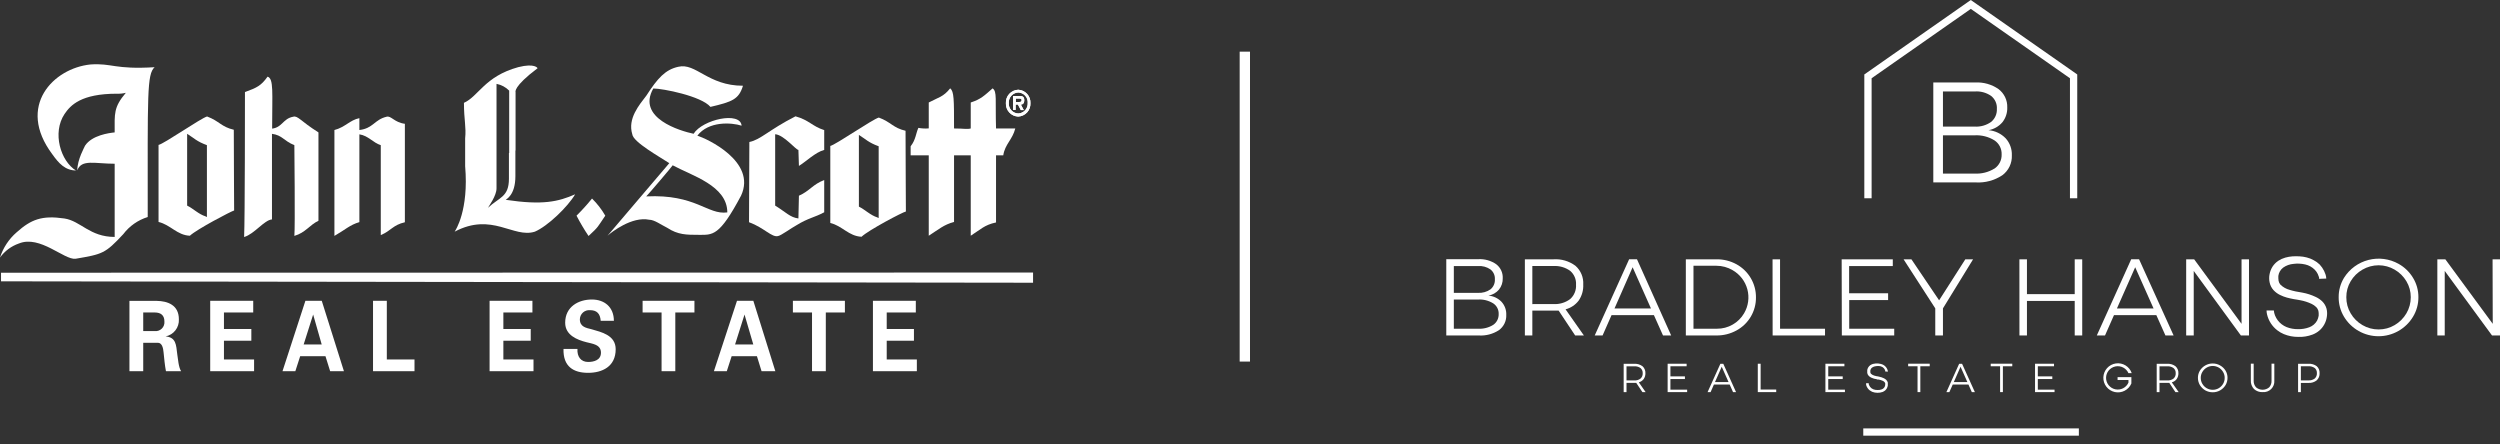 <svg width="242" height="43" viewBox="0 0 242 43" fill="none" xmlns="http://www.w3.org/2000/svg">
<rect x="0" y="0" width="242" height="43" fill="#333333" stroke="none"/>
<path d="M0.099 26.399L100 26.382V27.368L0.099 27.232V26.399Z" fill="white"/>
<path d="M25.896 7.418C26.513 7.604 26.343 8.968 26.343 12.452C27.346 12.319 27.379 11.487 28.378 11.3C28.83 11.168 29.078 11.715 30.827 12.817V21.369C29.961 21.783 29.584 22.516 28.494 22.835C28.577 22.052 28.494 14.052 28.494 14.052C27.462 13.637 27.33 13.086 26.327 12.954V21.24C25.577 21.294 24.628 22.657 23.63 22.943C23.712 21.393 23.712 8.91 23.712 8.91C24.86 8.495 25.279 8.296 25.896 7.426" fill="white"/>
<path d="M91.983 8.553C92.351 8.868 92.351 9.601 92.351 12.436C93.35 12.436 93.594 12.535 93.967 12.436V9.921C94.966 9.601 95.301 9.237 96.084 8.553C96.532 8.868 96.333 9.601 96.416 12.436H98.28C97.999 13.534 97.282 13.952 97.116 15.033H96.416V21.534C95.301 21.766 94.916 22.218 93.967 22.819V15.033H92.351V21.485C91.349 21.75 90.851 22.218 89.903 22.819V15.033H88.15V14.159C88.651 13.525 88.651 12.916 88.9 12.377C89.23 12.441 89.568 12.458 89.903 12.427V9.921C90.851 9.419 91.315 9.386 91.974 8.553" fill="white"/>
<path d="M37.41 11.3C37.858 11.168 38.16 11.851 39.192 11.984V21.514C38.028 21.779 37.858 22.342 36.859 22.757V14.051C36.109 13.819 35.662 13.136 34.788 13.003V21.501C33.872 21.766 33.425 22.235 32.372 22.835V12.585C33.408 12.319 33.872 11.619 34.788 11.437V12.585C36.122 12.435 36.254 11.57 37.423 11.3" fill="white"/>
<path d="M77.004 11.259C78.334 11.628 78.62 12.228 79.784 12.593V14.511C78.918 14.743 78.003 15.659 77.336 16.061L77.286 14.511C77.037 14.511 75.869 13.045 75.036 12.995V19.902C76.068 20.536 76.486 21.05 77.286 21.145L77.336 18.945C78.368 18.497 78.67 17.847 79.784 17.428V20.548C78.869 21.045 78.251 21.095 77.12 21.791C76.619 22.061 75.62 22.79 75.335 22.844C74.721 23.026 74.004 22.061 72.505 21.509L72.538 13.745C73.636 13.525 74.419 12.576 77.004 11.259Z" fill="white"/>
<path d="M7.367 16.517C5.867 15.601 5.034 12.854 6.248 11.035C6.832 10.169 7.864 9.071 11.316 9.071C11.607 9.082 11.898 9.053 12.181 8.984C10.98 10.401 11.1 11.002 11.1 12.817C10.566 12.871 8.9 13.086 8.233 14.101C8.2 14.201 7.483 15.435 7.483 16.484C7.897 15.386 9.182 15.85 11.1 15.85V22.935C8.68 22.935 7.814 21.385 6.232 21.149C4.065 20.834 3.016 21.232 1.616 22.483C0.861 23.134 0.302 23.982 0 24.932C0.455 24.3 1.095 23.823 1.831 23.569C3.882 22.732 6.215 25.185 7.317 25.048C9.932 24.6 10.18 24.551 11.933 22.666C12.53 21.88 13.357 21.301 14.299 21.008C14.299 9.079 14.216 7.194 14.966 6.506C11.063 6.743 10.847 6.092 8.751 6.241C5.187 6.606 1.57 10.256 5.055 14.921C5.685 15.804 6.298 16.504 7.388 16.504" fill="white"/>
<path d="M84.939 21.05C84.954 21.065 84.972 21.078 84.992 21.087C85.012 21.095 85.033 21.099 85.055 21.099V14.159C84.056 13.794 83.812 13.476 83.141 13.061V20.001C83.775 20.316 84.239 20.83 84.939 21.05ZM83.406 22.918C82.163 22.869 81.541 21.866 80.373 21.584V14.126C80.874 14.027 84.487 11.528 85.071 11.379C86.273 11.826 86.439 12.377 87.657 12.659C87.657 17.925 87.69 16.678 87.69 20.474C87.388 20.527 84.073 22.276 83.406 22.91" fill="white"/>
<path d="M65.121 16.003C66.957 17.002 70.404 17.967 70.404 20.561C68.49 20.826 67.371 18.775 62.556 19.011C62.739 18.841 65.121 16.044 65.121 15.995V16.003ZM64.79 15.792L58.807 22.819C59.221 22.45 61.172 20.933 62.838 21.269C63.34 21.269 64.007 21.766 64.587 22.052C65.623 22.732 66.455 22.732 67.62 22.732C68.987 22.732 69.621 22.918 71.738 18.932C73.271 15.618 68.37 13.401 67.504 13.132C68.589 11.715 70.789 11.847 71.788 12.166C71.672 10.749 68.005 11.565 67.139 12.949C65.855 12.68 61.608 11.433 63.24 8.566C64.156 8.566 67.889 9.299 68.771 10.347C70.889 9.85 71.519 9.614 71.92 8.3C68.523 8.3 67.363 6.051 65.656 6.465C64.413 6.734 63.654 7.567 62.573 9.249C61.873 10.165 60.737 11.482 61.206 12.999C61.288 13.749 63.803 15.149 64.79 15.796" fill="white"/>
<path d="M19.913 20.95C19.928 20.966 19.946 20.979 19.966 20.987C19.986 20.996 20.007 21 20.029 21V14.051C19.03 13.687 18.786 13.368 18.115 12.953V19.902C18.749 20.217 19.213 20.73 19.913 20.95ZM18.38 22.819C17.137 22.765 16.515 21.766 15.347 21.485V14.027C15.848 13.944 19.461 11.429 20.046 11.275C21.247 11.727 21.413 12.278 22.631 12.56C22.631 17.826 22.664 16.591 22.664 20.374C22.374 20.449 19.059 22.185 18.38 22.819Z" fill="white"/>
<path d="M57.307 19.218C57.808 19.71 58.24 20.267 58.591 20.876C57.841 21.974 57.974 21.924 56.971 22.844C56.545 22.211 56.156 21.554 55.807 20.876C56.338 20.352 56.839 19.799 57.307 19.218Z" fill="white"/>
<path d="M98.335 9.871V9.535H98.612C98.728 9.535 98.894 9.535 98.894 9.684C98.894 9.834 98.811 9.871 98.678 9.871H98.335ZM98.815 10.119C99.031 10.119 99.151 9.97 99.151 9.705C99.151 9.34 98.948 9.291 98.666 9.291H98.065V10.642H98.314V10.119H98.533L98.815 10.654H99.101L98.815 10.119ZM98.567 8.951C98.694 8.955 98.82 8.985 98.936 9.039C99.052 9.093 99.156 9.17 99.242 9.265C99.327 9.36 99.393 9.472 99.434 9.593C99.475 9.714 99.492 9.843 99.482 9.97C99.489 10.097 99.471 10.224 99.429 10.344C99.387 10.464 99.321 10.575 99.236 10.669C99.151 10.763 99.048 10.84 98.933 10.894C98.818 10.949 98.694 10.979 98.567 10.985C98.439 10.981 98.314 10.951 98.198 10.898C98.082 10.844 97.978 10.767 97.893 10.673C97.807 10.578 97.742 10.467 97.7 10.346C97.659 10.225 97.642 10.098 97.651 9.97C97.643 9.843 97.661 9.715 97.703 9.595C97.745 9.475 97.81 9.364 97.895 9.269C97.98 9.174 98.084 9.097 98.199 9.042C98.314 8.988 98.439 8.957 98.567 8.951ZM98.567 11.284C98.895 11.268 99.203 11.122 99.425 10.879C99.646 10.636 99.762 10.315 99.747 9.987C99.763 9.658 99.648 9.336 99.426 9.092C99.205 8.848 98.895 8.702 98.567 8.686C98.402 8.692 98.241 8.73 98.091 8.799C97.942 8.868 97.808 8.965 97.696 9.086C97.585 9.207 97.499 9.349 97.442 9.504C97.386 9.658 97.361 9.823 97.369 9.987C97.354 10.316 97.471 10.637 97.693 10.88C97.915 11.124 98.225 11.269 98.554 11.284" fill="white"/>
<path d="M98.335 9.871V9.535H98.612C98.728 9.535 98.894 9.535 98.894 9.684C98.894 9.834 98.811 9.871 98.678 9.871H98.335ZM98.815 10.119C99.031 10.119 99.151 9.97 99.151 9.705C99.151 9.34 98.948 9.291 98.666 9.291H98.065V10.642H98.314V10.119H98.533L98.815 10.654H99.101L98.815 10.119ZM98.567 8.951C98.694 8.955 98.82 8.985 98.936 9.039C99.052 9.093 99.156 9.17 99.242 9.265C99.327 9.36 99.393 9.472 99.434 9.593C99.475 9.714 99.492 9.843 99.482 9.97C99.489 10.097 99.471 10.224 99.429 10.344C99.387 10.464 99.321 10.575 99.236 10.669C99.151 10.763 99.048 10.84 98.933 10.894C98.818 10.949 98.694 10.979 98.567 10.985C98.439 10.981 98.314 10.951 98.198 10.898C98.082 10.844 97.978 10.767 97.893 10.673C97.807 10.578 97.742 10.467 97.7 10.346C97.659 10.225 97.642 10.098 97.651 9.97C97.643 9.843 97.661 9.715 97.703 9.595C97.745 9.475 97.81 9.364 97.895 9.269C97.98 9.174 98.084 9.097 98.199 9.042C98.314 8.988 98.439 8.957 98.567 8.951ZM98.567 11.284C98.895 11.268 99.203 11.122 99.425 10.879C99.646 10.636 99.762 10.315 99.747 9.987C99.763 9.658 99.648 9.336 99.426 9.092C99.205 8.848 98.895 8.702 98.567 8.686C98.402 8.692 98.241 8.73 98.091 8.799C97.942 8.868 97.808 8.965 97.696 9.086C97.585 9.207 97.499 9.349 97.442 9.504C97.386 9.658 97.361 9.823 97.369 9.987C97.354 10.316 97.471 10.637 97.693 10.88C97.915 11.124 98.225 11.269 98.554 11.284" fill="white"/>
<path d="M49.89 14.573V17.059C49.89 18.941 48.958 19.293 48.958 19.343C52.542 19.877 54.042 19.525 55.674 18.808C54.974 20.009 53.023 21.891 51.775 22.425C49.704 23.092 47.632 20.511 44.011 22.425C44.094 22.293 45.391 20.374 45.026 16.078V13.401C45.142 12.286 44.91 11.619 44.91 9.954C46.327 9.32 46.907 7.401 50.16 6.502C51.792 6.088 52.041 6.602 52.041 6.602C49.642 8.404 49.907 8.918 49.907 8.918V14.573H49.89ZM49.289 14.806V8.773C48.956 8.436 48.528 8.208 48.063 8.118V18.236C48.063 18.949 47.33 19.935 47.234 20.117C48.332 19.086 49.264 19.086 49.264 17.3V14.814L49.289 14.806Z" fill="white"/>
<path d="M20.348 35.932H24.595V34.797H21.678V32.982H24.33V31.847H21.678V30.248H24.512V29.117H20.348V35.932Z" fill="white"/>
<path d="M40.124 35.932V34.797H37.444V29.117H36.109V35.932H40.124Z" fill="white"/>
<path d="M47.392 35.932H51.643V34.797H48.726V32.982H51.374V31.847H48.726V30.248H51.539V29.117H47.392V35.932Z" fill="white"/>
<path d="M59.424 31.064C59.424 29.701 58.488 28.992 57.29 28.992C56.022 28.992 54.709 29.672 54.709 31.242C54.709 32.456 55.89 32.9 56.756 33.123C57.29 33.273 58.173 33.322 58.173 34.138C58.173 34.872 57.473 35.038 56.93 35.038C56.234 35.038 55.848 34.524 55.898 33.774H54.547C54.498 35.489 55.517 36.09 56.93 36.09C58.264 36.09 59.598 35.506 59.598 33.807C59.598 32.44 58.214 32.15 57.265 31.872C56.731 31.739 56.13 31.64 56.13 30.907C56.133 30.782 56.16 30.66 56.212 30.547C56.264 30.434 56.338 30.333 56.431 30.25C56.523 30.168 56.632 30.105 56.75 30.066C56.868 30.027 56.993 30.013 57.116 30.024C57.767 30.024 58.098 30.355 58.148 31.056H59.416L59.424 31.064Z" fill="white"/>
<path d="M62.204 30.248H64.04V35.932H65.37V30.248H67.222V29.117H62.204V30.248Z" fill="white"/>
<path d="M76.752 30.248H78.604V35.932H79.938V30.248H81.786V29.117H76.752V30.248Z" fill="white"/>
<path d="M84.5 35.932H88.751V34.797H85.834V32.982H88.469V31.847H85.834V30.248H88.651V29.117H84.5V35.932Z" fill="white"/>
<path d="M71.154 33.347L72.07 30.447L72.919 33.347H71.154ZM70.354 35.932L70.823 34.482H73.271L73.719 35.932H75.053L72.923 29.117H71.341L69.107 35.932H70.354Z" fill="white"/>
<path d="M29.393 33.347L30.313 30.447L31.142 33.347H29.393ZM28.589 35.932L29.057 34.482H31.506L31.958 35.932H33.292L31.146 29.117H29.563L27.346 35.932H28.589Z" fill="white"/>
<path d="M13.864 33.181H15.281C15.695 33.181 15.799 33.716 15.832 34.097C15.898 34.714 15.948 35.34 16.064 35.932H17.531C17.282 35.547 17.232 34.748 17.162 34.317C17.046 33.364 17.046 32.659 16.031 32.564C16.409 32.489 16.746 32.28 16.982 31.975C17.218 31.671 17.337 31.291 17.315 30.907C17.315 29.523 16.23 29.142 15.165 29.125H12.53V35.932H13.864V33.181ZM13.864 30.248H14.982C15.562 30.248 15.915 30.517 15.915 31.114C15.928 31.239 15.912 31.367 15.87 31.486C15.828 31.605 15.76 31.713 15.67 31.803C15.581 31.892 15.473 31.961 15.354 32.004C15.235 32.047 15.108 32.062 14.982 32.05H13.864V30.248Z" fill="white"/>
<line x1="120.5" y1="5" x2="120.5" y2="35" stroke="white"/>
<g clip-path="url(#clip0)">
<path d="M201.077 19.189H200.372V7.574L190.774 0.86L181.172 7.574V19.189H180.466V7.207L190.774 0L201.077 7.207V19.189Z" fill="white"/>
<path d="M193.458 8.624C193.731 8.832 193.951 9.102 194.098 9.411C194.245 9.721 194.315 10.062 194.303 10.404C194.319 10.925 194.15 11.434 193.825 11.842C193.481 12.241 193.009 12.509 192.49 12.601C193.121 12.655 193.711 12.935 194.151 13.39C194.556 13.84 194.769 14.43 194.747 15.035C194.763 15.409 194.687 15.781 194.525 16.119C194.362 16.456 194.119 16.749 193.817 16.97C193.056 17.47 192.153 17.712 191.243 17.658H187.144V7.983H191.201C192.003 7.942 192.797 8.167 193.458 8.624ZM192.731 11.808C192.918 11.657 193.067 11.463 193.165 11.243C193.264 11.024 193.309 10.784 193.297 10.543C193.313 10.302 193.27 10.061 193.171 9.84C193.073 9.62 192.921 9.427 192.731 9.278C192.264 8.958 191.701 8.809 191.137 8.856H188.078V12.255H191.137C191.704 12.291 192.266 12.133 192.731 11.808ZM193.069 16.317C193.291 16.164 193.47 15.958 193.591 15.718C193.711 15.477 193.769 15.21 193.758 14.942C193.768 14.676 193.709 14.412 193.588 14.175C193.467 13.938 193.286 13.736 193.064 13.588C192.488 13.232 191.815 13.061 191.137 13.099H188.078V16.802H191.137C191.816 16.842 192.491 16.671 193.069 16.312V16.317Z" fill="white"/>
<path d="M144.839 25.582C145.045 25.741 145.209 25.947 145.318 26.183C145.427 26.418 145.477 26.677 145.465 26.936C145.479 27.333 145.35 27.722 145.101 28.032C144.84 28.339 144.48 28.545 144.083 28.614C144.564 28.656 145.015 28.87 145.35 29.218C145.663 29.563 145.827 30.018 145.807 30.483C145.82 30.768 145.761 31.052 145.637 31.31C145.514 31.567 145.328 31.79 145.097 31.959C144.515 32.338 143.825 32.519 143.132 32.473H140V25.089H143.098C143.717 25.053 144.331 25.227 144.839 25.582ZM144.281 28.007C144.424 27.89 144.537 27.74 144.61 27.571C144.684 27.401 144.716 27.217 144.704 27.033C144.715 26.852 144.682 26.672 144.609 26.507C144.535 26.342 144.423 26.197 144.281 26.084C143.927 25.837 143.499 25.721 143.068 25.755H140.731V28.349H143.068C143.5 28.375 143.927 28.255 144.281 28.007ZM144.543 31.448C144.713 31.332 144.85 31.174 144.942 30.991C145.034 30.807 145.079 30.604 145.071 30.398C145.08 30.195 145.036 29.994 144.943 29.813C144.851 29.631 144.713 29.477 144.543 29.365C144.104 29.093 143.592 28.964 143.077 28.994H140.731V31.82H143.068C143.587 31.851 144.102 31.721 144.543 31.448Z" fill="white"/>
<path d="M152.476 32.473L150.878 30.069C150.654 30.069 150.481 30.069 150.363 30.069H148.33V32.473H147.607V25.101H150.367C151.13 25.049 151.887 25.27 152.501 25.726C152.757 25.95 152.958 26.229 153.089 26.543C153.22 26.856 153.278 27.196 153.258 27.535C153.286 28.091 153.13 28.641 152.814 29.099C152.498 29.515 152.052 29.812 151.546 29.943L153.321 32.473H152.476ZM150.363 29.433C150.945 29.471 151.522 29.3 151.99 28.952C152.184 28.779 152.337 28.564 152.435 28.324C152.534 28.083 152.577 27.824 152.56 27.564C152.577 27.311 152.534 27.056 152.435 26.822C152.336 26.588 152.183 26.38 151.99 26.215C151.517 25.879 150.942 25.715 150.363 25.751H148.33V29.437L150.363 29.433Z" fill="white"/>
<path d="M160.979 32.473L160.1 30.508H155.996L155.13 32.473H154.369L157.699 25.097H158.46L161.769 32.473H160.979ZM156.284 29.859H159.813L158.038 25.869L156.284 29.859Z" fill="white"/>
<path d="M168.1 25.586C168.673 25.902 169.151 26.367 169.481 26.931C169.811 27.495 169.983 28.138 169.977 28.792C169.983 29.445 169.811 30.088 169.479 30.651C169.147 31.214 168.667 31.677 168.092 31.988C167.496 32.315 166.827 32.482 166.148 32.473H163.189V25.101H166.148C166.83 25.09 167.503 25.257 168.1 25.586ZM167.724 31.419C168.183 31.159 168.563 30.782 168.827 30.327C169.031 29.98 169.165 29.596 169.219 29.197C169.274 28.798 169.248 28.392 169.144 28.003C169.039 27.614 168.859 27.25 168.612 26.931C168.365 26.613 168.058 26.346 167.707 26.147C167.236 25.872 166.701 25.727 166.156 25.726H163.929V31.82H166.203C166.736 31.824 167.262 31.686 167.724 31.419Z" fill="white"/>
<path d="M171.583 25.102H172.309V31.82H176.662V32.473H171.591L171.583 25.102Z" fill="white"/>
<path d="M178.273 25.102H183.222V25.755H178.995V28.391H182.769V29.045H179.004V31.82H183.361V32.473H178.29L178.273 25.102Z" fill="white"/>
<path d="M190.994 25.102L188.078 29.85V32.473H187.334V29.85L184.266 25.102H185.026L187.706 29.07L190.242 25.102H190.994Z" fill="white"/>
<path d="M195.478 25.102H196.209V28.475H200.832V25.102H201.559V32.473H200.832V29.129H196.209V32.473H195.482L195.478 25.102Z" fill="white"/>
<path d="M209.614 32.473L208.735 30.508H204.632L203.765 32.473H202.971L206.301 25.097H207.062L210.405 32.473H209.614ZM204.919 29.859H208.465L206.686 25.869L204.919 29.859Z" fill="white"/>
<path d="M216.981 25.102H217.703V32.473H216.917L212.353 26.227V32.473H211.622V25.102H212.395L216.981 31.347V25.102Z" fill="white"/>
<path d="M232.182 25.54C232.759 25.862 233.241 26.329 233.581 26.894C233.926 27.459 234.106 28.109 234.101 28.77C234.106 29.436 233.926 30.09 233.581 30.66C233.235 31.235 232.745 31.712 232.16 32.042C231.575 32.373 230.913 32.547 230.241 32.547C229.568 32.547 228.907 32.373 228.321 32.042C227.736 31.712 227.246 31.235 226.9 30.66C226.556 30.09 226.377 29.436 226.384 28.77C226.377 28.109 226.556 27.459 226.9 26.894C227.437 26.034 228.286 25.414 229.27 25.162C230.253 24.909 231.296 25.045 232.182 25.54ZM228.687 26.101C228.216 26.37 227.823 26.756 227.546 27.223C227.265 27.69 227.119 28.226 227.124 28.77C227.119 29.321 227.265 29.862 227.546 30.335C227.821 30.806 228.214 31.197 228.687 31.47C229.161 31.748 229.701 31.894 230.251 31.891C230.797 31.893 231.333 31.748 231.802 31.47C232.272 31.195 232.663 30.804 232.939 30.335C233.218 29.861 233.364 29.32 233.362 28.77C233.365 28.226 233.219 27.69 232.939 27.223C232.662 26.758 232.271 26.372 231.802 26.101C231.332 25.825 230.797 25.679 230.251 25.679C229.702 25.678 229.162 25.824 228.687 26.101Z" fill="white"/>
<path d="M241.281 25.102H242V32.473H241.227L236.65 26.227V32.473H235.935V25.102H236.709L241.298 31.347L241.281 25.102Z" fill="white"/>
<path d="M224.486 26.991C224.486 26.991 224.486 26.936 224.486 26.898C224.486 26.86 224.486 26.818 224.457 26.776C224.432 26.692 224.401 26.61 224.364 26.531C224.289 26.376 224.189 26.233 224.068 26.109C223.816 25.855 223.497 25.678 223.147 25.599C222.773 25.513 222.386 25.494 222.006 25.544C221.648 25.573 221.305 25.697 221.013 25.903C220.755 26.099 220.587 26.388 220.543 26.708C220.535 26.787 220.535 26.866 220.543 26.944C220.544 27.024 220.551 27.103 220.565 27.181C220.591 27.32 220.654 27.449 220.746 27.556C220.997 27.799 221.308 27.974 221.646 28.062C221.832 28.121 222.027 28.167 222.221 28.21C222.416 28.252 222.644 28.281 222.855 28.323C223.309 28.405 223.749 28.547 224.165 28.745C224.394 28.851 224.604 28.994 224.787 29.167C224.989 29.364 225.136 29.611 225.209 29.884C225.245 30.022 225.264 30.163 225.264 30.306C225.265 30.433 225.255 30.56 225.235 30.685C225.197 30.94 225.114 31.185 224.989 31.41C224.864 31.639 224.698 31.842 224.499 32.009C224.305 32.172 224.085 32.3 223.848 32.389C223.403 32.557 222.929 32.633 222.454 32.612C221.981 32.614 221.513 32.522 221.076 32.343C220.85 32.249 220.639 32.126 220.446 31.976C219.949 31.596 219.598 31.057 219.453 30.449C219.42 30.319 219.403 30.186 219.402 30.053H220.108C220.11 30.131 220.122 30.209 220.142 30.285C220.162 30.371 220.189 30.455 220.222 30.538C220.291 30.706 220.38 30.864 220.488 31.01C220.708 31.297 220.999 31.521 221.334 31.659C221.686 31.798 222.062 31.866 222.441 31.862C222.819 31.873 223.195 31.81 223.548 31.676C223.866 31.556 224.132 31.328 224.296 31.031C224.373 30.881 224.424 30.721 224.448 30.554C224.455 30.47 224.455 30.386 224.448 30.301C224.446 30.227 224.436 30.154 224.419 30.082C224.378 29.942 224.301 29.815 224.195 29.715C224.072 29.594 223.929 29.494 223.772 29.42C223.419 29.253 223.045 29.132 222.661 29.061L222.365 29.007L222.04 28.956C221.82 28.918 221.617 28.867 221.376 28.808C221.148 28.744 220.925 28.66 220.712 28.555C220.474 28.441 220.259 28.282 220.079 28.087C219.886 27.875 219.754 27.614 219.698 27.332C219.67 27.202 219.656 27.069 219.656 26.936C219.654 26.803 219.666 26.67 219.694 26.54C219.743 26.281 219.841 26.033 219.981 25.81C220.126 25.589 220.313 25.399 220.531 25.249C220.742 25.111 220.973 25.006 221.215 24.937C221.443 24.874 221.677 24.833 221.913 24.815C222.142 24.802 222.372 24.802 222.602 24.815C222.834 24.827 223.065 24.862 223.29 24.92C223.525 24.978 223.751 25.067 223.962 25.186C224.177 25.297 224.373 25.439 224.546 25.608C224.715 25.789 224.857 25.993 224.968 26.215C225.023 26.325 225.07 26.439 225.108 26.556L225.158 26.742C225.175 26.815 225.183 26.89 225.184 26.965L224.486 26.991Z" fill="white"/>
<path d="M158.984 37.956L158.388 37.062H158.198H157.446V37.956H157.171V35.215H158.198C158.483 35.197 158.764 35.281 158.993 35.451C159.088 35.535 159.162 35.639 159.211 35.756C159.26 35.873 159.282 35.999 159.276 36.125C159.283 36.327 159.225 36.525 159.111 36.691C158.992 36.845 158.826 36.958 158.638 37.011L159.297 37.956H158.984ZM158.198 36.825C158.414 36.84 158.628 36.777 158.802 36.648C158.874 36.583 158.93 36.503 158.967 36.413C159.004 36.323 159.02 36.226 159.014 36.13C159.019 36.035 159.003 35.941 158.966 35.854C158.93 35.767 158.874 35.69 158.802 35.628C158.627 35.504 158.413 35.444 158.198 35.459H157.446V36.825H158.198Z" fill="white"/>
<path d="M161.427 35.21H163.265V35.455H161.697V36.433H163.101V36.691H161.697V37.719H163.316V37.956H161.427V35.21Z" fill="white"/>
<path d="M167.758 37.956L167.432 37.226H165.907L165.586 37.956H165.294L166.532 35.215H166.815L168.049 37.956H167.758ZM166.012 36.982H167.323L166.663 35.501L166.012 36.982Z" fill="white"/>
<path d="M170.154 35.21H170.429V37.707H171.938V37.956H170.154V35.21Z" fill="white"/>
<path d="M176.7 35.21H178.539V35.455H176.975V36.433H178.374V36.691H176.975V37.719H178.59V37.956H176.7V35.21Z" fill="white"/>
<path d="M184.709 35.206H186.797V35.455H185.888V37.956H185.618V35.455H184.709V35.206Z" fill="white"/>
<path d="M190.871 37.956L190.546 37.226H189.024L188.699 37.956H188.411L189.645 35.215H189.929L191.167 37.956H190.871ZM189.13 36.982H190.44L189.781 35.501L189.13 36.982Z" fill="white"/>
<path d="M192.701 35.206H194.789V35.455H193.88V37.956H193.61V35.455H192.701V35.206Z" fill="white"/>
<path d="M196.991 35.21H198.829V35.455H197.261V36.433H198.664V36.691H197.261V37.719H198.88V37.956H196.991V35.21Z" fill="white"/>
<path d="M210.578 37.956L209.986 37.062H209.792H209.04V37.956H208.769V35.215H209.792C210.076 35.197 210.358 35.281 210.586 35.451C210.681 35.535 210.756 35.639 210.805 35.756C210.854 35.873 210.876 35.999 210.87 36.125C210.876 36.327 210.819 36.525 210.705 36.691C210.587 36.847 210.421 36.96 210.231 37.011L210.895 37.956H210.578ZM209.792 36.825C210.008 36.84 210.222 36.777 210.396 36.648C210.469 36.584 210.525 36.503 210.562 36.413C210.599 36.324 210.614 36.226 210.608 36.13C210.614 36.035 210.598 35.941 210.561 35.854C210.525 35.767 210.468 35.689 210.396 35.628C210.22 35.504 210.007 35.444 209.792 35.459H209.04V36.825H209.792Z" fill="white"/>
<path d="M214.91 35.375C215.125 35.494 215.306 35.667 215.434 35.877C215.56 36.087 215.626 36.327 215.624 36.572C215.626 36.82 215.56 37.063 215.434 37.277C215.305 37.488 215.125 37.663 214.91 37.787C214.691 37.911 214.443 37.975 214.191 37.973C213.938 37.974 213.689 37.91 213.469 37.787C213.256 37.662 213.078 37.487 212.949 37.277C212.823 37.063 212.757 36.82 212.759 36.572C212.757 36.327 212.822 36.087 212.949 35.877C213.077 35.668 213.256 35.495 213.469 35.375C213.688 35.248 213.938 35.183 214.191 35.185C214.444 35.182 214.692 35.248 214.91 35.375ZM213.612 35.581C213.437 35.682 213.291 35.828 213.19 36.003C213.085 36.176 213.031 36.375 213.033 36.577C213.031 36.781 213.085 36.983 213.19 37.159C213.292 37.333 213.438 37.478 213.612 37.58C213.79 37.681 213.991 37.733 214.196 37.732C214.397 37.733 214.596 37.681 214.77 37.58C214.945 37.478 215.09 37.333 215.193 37.159C215.298 36.983 215.352 36.781 215.349 36.577C215.352 36.375 215.298 36.176 215.193 36.003C215.092 35.828 214.947 35.682 214.772 35.581C214.597 35.48 214.398 35.426 214.196 35.425C213.991 35.425 213.79 35.479 213.612 35.581Z" fill="white"/>
<path d="M218.388 37.496C218.566 37.645 218.79 37.727 219.022 37.727C219.254 37.727 219.479 37.645 219.656 37.496C219.736 37.407 219.797 37.303 219.836 37.19C219.875 37.077 219.892 36.957 219.884 36.838V35.206H220.155V36.838C220.167 36.988 220.146 37.139 220.094 37.281C220.042 37.422 219.959 37.551 219.852 37.657C219.745 37.763 219.616 37.845 219.474 37.897C219.332 37.948 219.181 37.968 219.031 37.956C218.877 37.965 218.723 37.944 218.577 37.892C218.432 37.841 218.299 37.76 218.185 37.656C218.08 37.544 217.998 37.411 217.946 37.266C217.893 37.121 217.871 36.967 217.881 36.813V35.206H218.156V36.838C218.149 36.958 218.166 37.078 218.206 37.19C218.246 37.303 218.308 37.407 218.388 37.496Z" fill="white"/>
<path d="M224.258 35.446C224.353 35.531 224.426 35.635 224.475 35.752C224.523 35.869 224.544 35.995 224.537 36.121C224.545 36.251 224.524 36.38 224.476 36.5C224.427 36.62 224.353 36.729 224.258 36.817C224.035 36.994 223.753 37.083 223.468 37.066H222.724V37.956H222.454V35.214H223.468C223.751 35.196 224.031 35.279 224.258 35.446ZM224.064 36.644C224.136 36.579 224.192 36.498 224.228 36.409C224.265 36.319 224.281 36.222 224.275 36.125C224.282 36.031 224.266 35.937 224.229 35.849C224.192 35.762 224.136 35.685 224.064 35.623C223.887 35.499 223.672 35.44 223.455 35.455H222.724V36.821H223.455C223.673 36.835 223.888 36.772 224.064 36.644Z" fill="white"/>
<path d="M182.486 35.957C182.488 35.946 182.488 35.934 182.486 35.923C182.488 35.908 182.488 35.892 182.486 35.877C182.477 35.846 182.466 35.817 182.452 35.788C182.425 35.73 182.388 35.678 182.343 35.632C182.253 35.538 182.136 35.473 182.009 35.446C181.869 35.42 181.726 35.42 181.586 35.446C181.456 35.458 181.33 35.503 181.223 35.577C181.13 35.649 181.068 35.753 181.049 35.868C181.047 35.898 181.047 35.927 181.049 35.957C181.047 35.985 181.047 36.013 181.049 36.041C181.057 36.092 181.079 36.141 181.113 36.18C181.205 36.268 181.319 36.33 181.442 36.362C181.512 36.384 181.582 36.403 181.654 36.416C181.721 36.416 181.806 36.442 181.886 36.459C182.05 36.489 182.209 36.542 182.359 36.615C182.443 36.654 182.52 36.707 182.588 36.771C182.66 36.843 182.712 36.934 182.74 37.032C182.746 37.081 182.746 37.131 182.74 37.18C182.744 37.226 182.744 37.273 182.74 37.319C182.723 37.411 182.693 37.501 182.651 37.585C182.604 37.667 182.544 37.741 182.474 37.804C182.4 37.861 182.319 37.908 182.233 37.943C182.07 38.001 181.898 38.028 181.726 38.023C181.553 38.022 181.383 37.989 181.223 37.926C181.142 37.889 181.066 37.844 180.994 37.791C180.923 37.738 180.86 37.674 180.808 37.602C180.755 37.53 180.711 37.452 180.677 37.37C180.662 37.327 180.65 37.283 180.639 37.239C180.635 37.191 180.635 37.143 180.639 37.095H180.893C180.891 37.123 180.891 37.152 180.893 37.18C180.9 37.211 180.91 37.242 180.923 37.273C180.948 37.334 180.981 37.392 181.02 37.445C181.1 37.551 181.209 37.633 181.333 37.682C181.467 37.734 181.611 37.759 181.755 37.753C181.892 37.759 182.028 37.738 182.157 37.69C182.273 37.645 182.369 37.562 182.431 37.454C182.473 37.372 182.494 37.28 182.49 37.188C182.493 37.161 182.493 37.135 182.49 37.108C182.475 37.056 182.446 37.01 182.406 36.973C182.364 36.929 182.314 36.893 182.258 36.868C182.124 36.804 181.982 36.76 181.835 36.737H181.726L181.603 36.691C181.523 36.691 181.438 36.661 181.358 36.64C181.276 36.614 181.195 36.584 181.117 36.547C181.03 36.503 180.952 36.444 180.885 36.374C180.814 36.298 180.767 36.203 180.749 36.1C180.743 36.053 180.743 36.004 180.749 35.957C180.745 35.909 180.745 35.861 180.749 35.813C180.767 35.719 180.803 35.629 180.855 35.548C180.908 35.467 180.975 35.397 181.054 35.341C181.131 35.292 181.215 35.254 181.303 35.227C181.387 35.205 181.474 35.191 181.561 35.185C181.644 35.181 181.727 35.181 181.81 35.185C181.894 35.19 181.978 35.205 182.059 35.227C182.145 35.247 182.227 35.279 182.305 35.32C182.384 35.362 182.455 35.418 182.516 35.484C182.579 35.549 182.631 35.623 182.672 35.704C182.69 35.745 182.706 35.787 182.719 35.83C182.719 35.83 182.719 35.872 182.74 35.898C182.743 35.924 182.743 35.951 182.74 35.978L182.486 35.957Z" fill="white"/>
<path d="M204.982 36.783H206.035V37.036C205.93 37.273 205.746 37.467 205.515 37.585C205.284 37.703 205.019 37.738 204.765 37.685C204.511 37.631 204.283 37.492 204.119 37.291C203.956 37.089 203.867 36.838 203.867 36.579C203.867 36.32 203.956 36.068 204.119 35.867C204.283 35.666 204.511 35.527 204.765 35.473C205.019 35.419 205.284 35.455 205.515 35.572C205.746 35.691 205.93 35.884 206.035 36.121H206.352C206.246 35.809 206.033 35.544 205.751 35.372C205.469 35.2 205.136 35.133 204.809 35.181C204.482 35.229 204.182 35.39 203.962 35.636C203.742 35.882 203.616 36.197 203.604 36.526C203.593 36.856 203.698 37.179 203.901 37.439C204.104 37.699 204.392 37.88 204.715 37.95C205.037 38.021 205.375 37.976 205.668 37.823C205.961 37.671 206.191 37.421 206.318 37.117V37.091V36.505H204.982V36.783Z" fill="white"/>
<path d="M201.234 41.469H180.365V42.173H201.234V41.469Z" fill="white"/>
</g>
<defs>
<clipPath id="clip0">
<rect width="102" height="42.173" fill="white" transform="translate(140)"/>
</clipPath>
</defs>
</svg>
